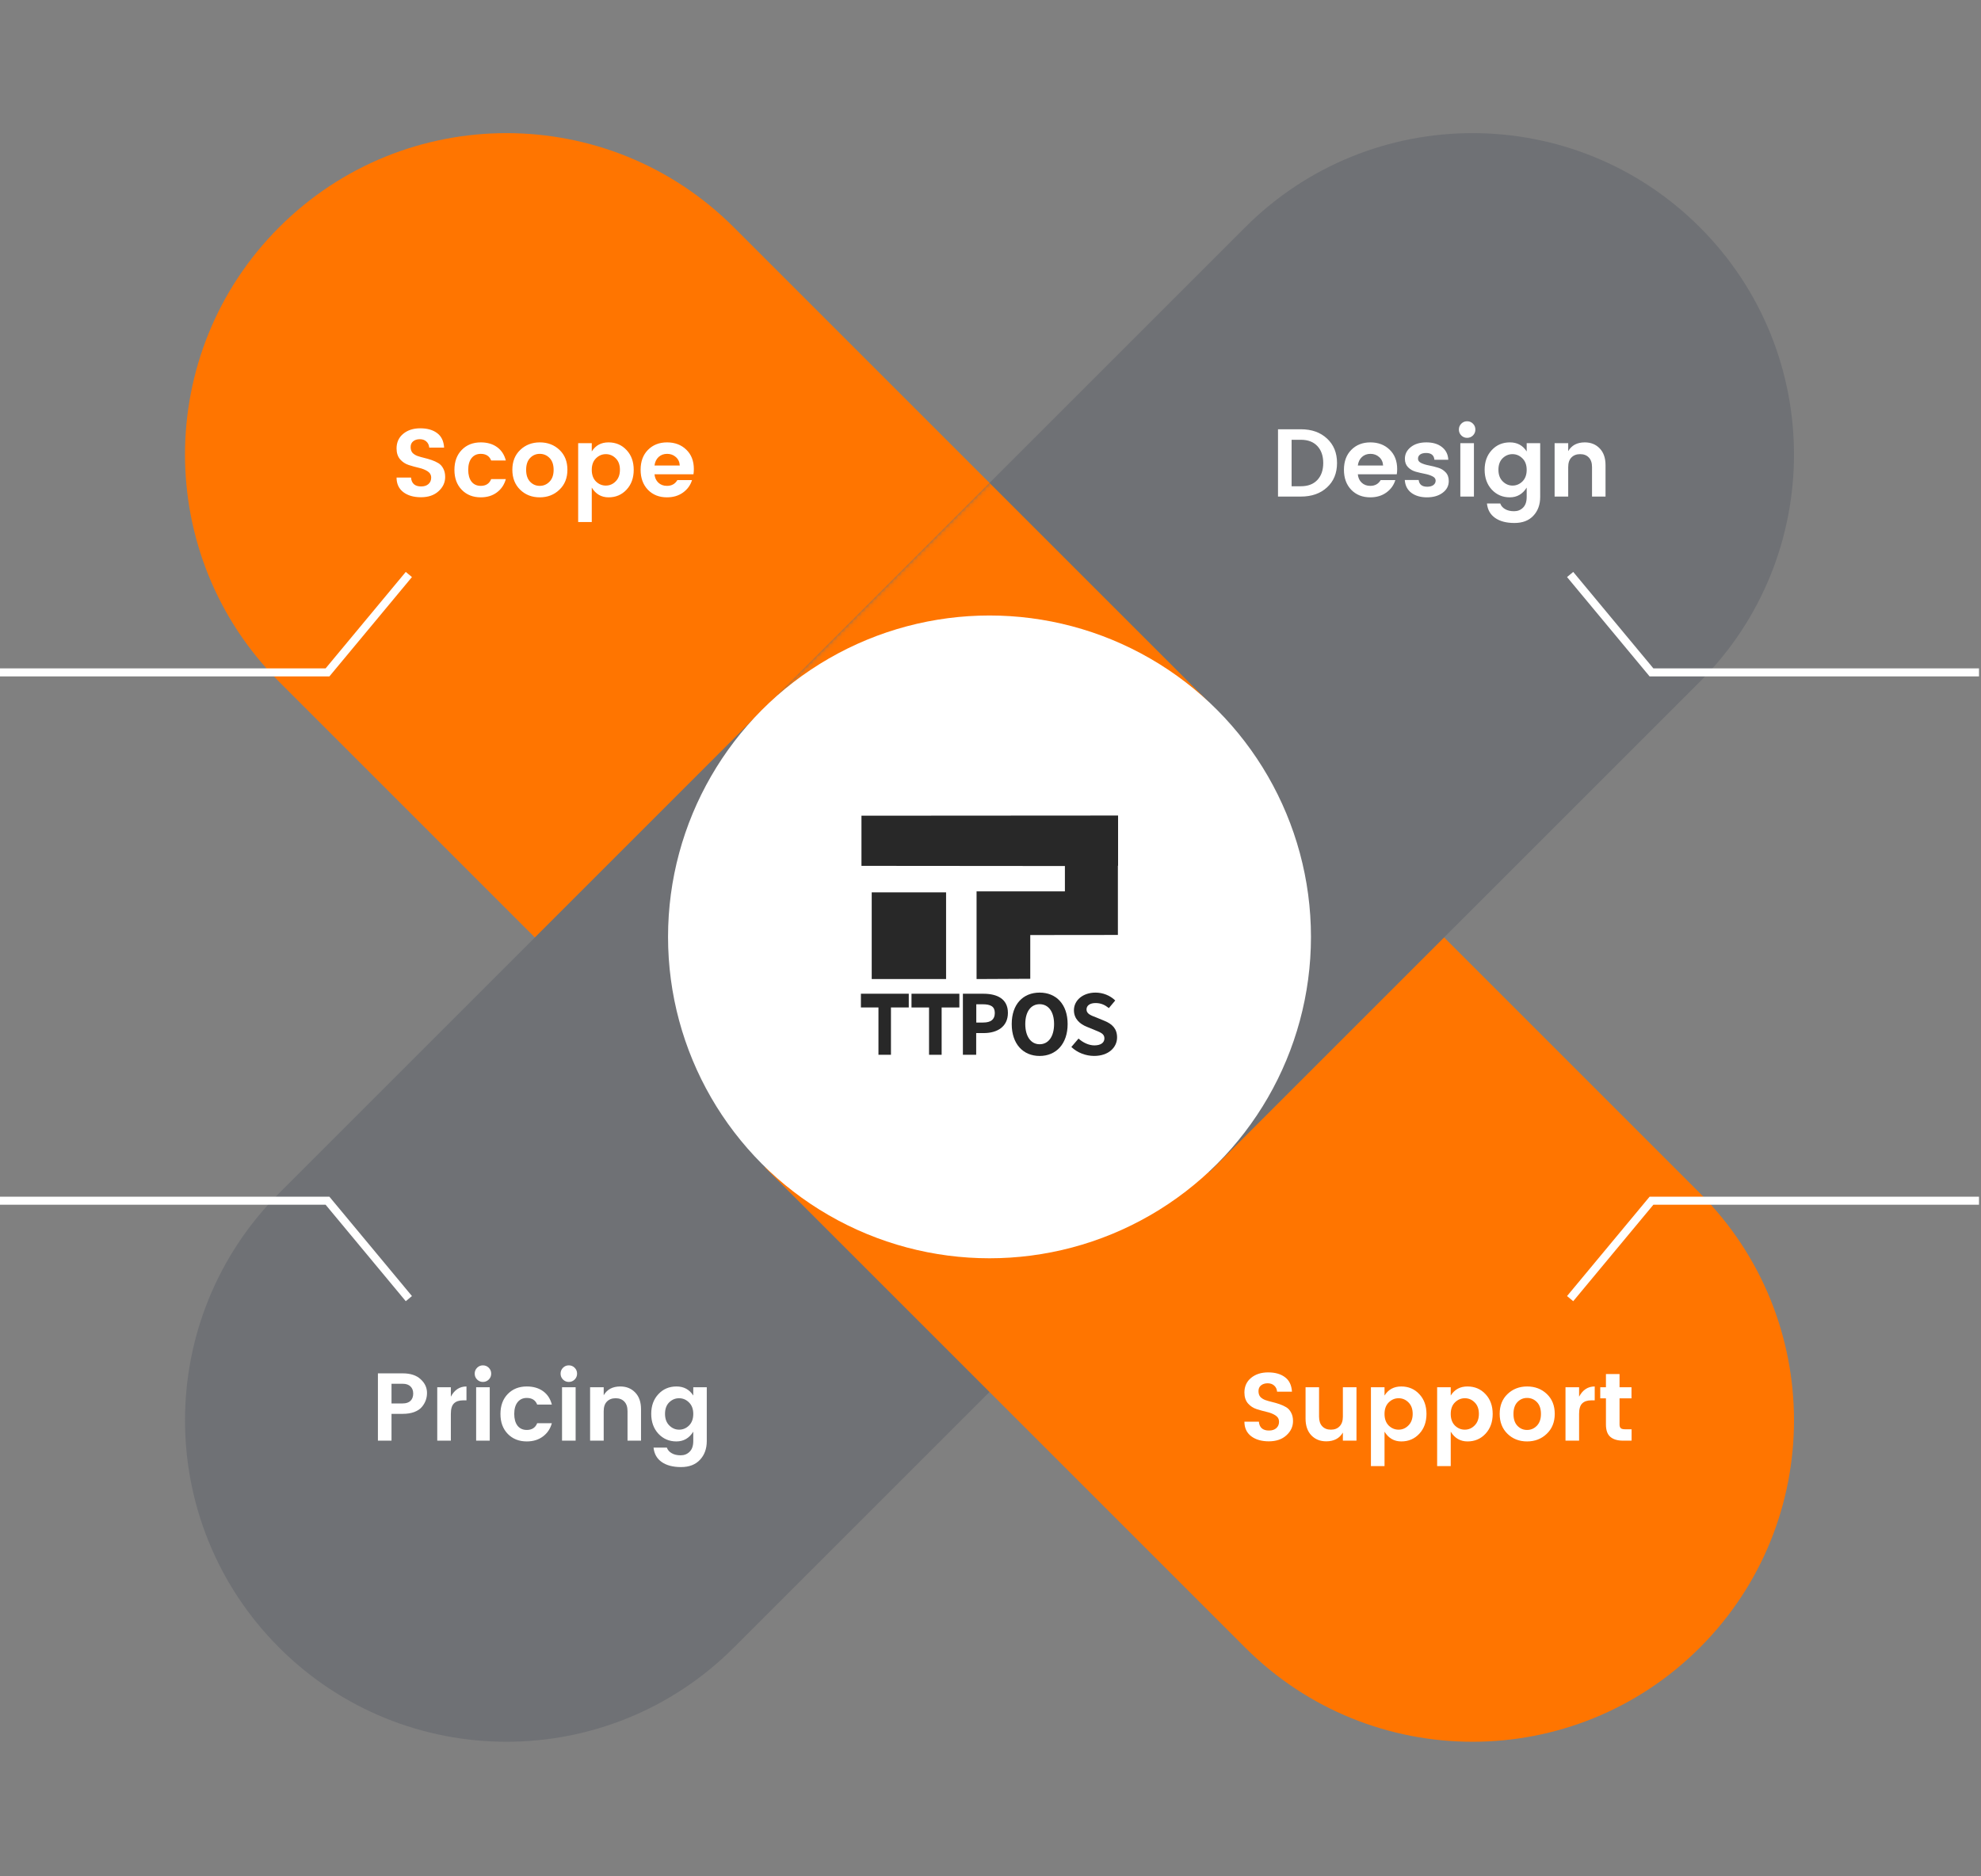 <svg width="493" height="467" viewBox="0 0 493 467" fill="none" xmlns="http://www.w3.org/2000/svg">
<rect x="0" y="0" width="493" height="467" fill="#808080" stroke="none"/>
<path d="M69.472 56.569C100.714 25.327 151.368 25.327 182.61 56.569L300.733 174.692L187.596 287.829L69.472 169.706C38.231 138.464 38.23 87.811 69.472 56.569V56.569Z" fill="#FF7500"/>
<path d="M104.474 109.324C103.802 109.324 103.25 109.5 102.818 109.852C102.402 110.188 102.194 110.66 102.194 111.268C102.194 111.876 102.346 112.356 102.65 112.708C102.97 113.044 103.386 113.308 103.898 113.5C104.41 113.676 104.97 113.836 105.578 113.98C106.186 114.124 106.794 114.3 107.402 114.508C108.01 114.716 108.57 114.972 109.082 115.276C109.594 115.58 110.002 116.028 110.306 116.62C110.626 117.196 110.786 117.9 110.786 118.732C110.786 120.108 110.234 121.292 109.13 122.284C108.042 123.276 106.586 123.772 104.762 123.772C102.954 123.772 101.49 123.348 100.37 122.5C99.25 121.636 98.69 120.428 98.69 118.876H102.29C102.418 120.348 103.258 121.084 104.81 121.084C105.578 121.084 106.186 120.884 106.634 120.484C107.082 120.084 107.306 119.556 107.306 118.9C107.306 118.228 107.01 117.7 106.418 117.316C105.826 116.932 105.106 116.644 104.258 116.452C103.426 116.26 102.586 116.028 101.738 115.756C100.89 115.484 100.17 115.012 99.578 114.34C98.986 113.652 98.69 112.748 98.69 111.628C98.69 110.108 99.242 108.892 100.346 107.98C101.45 107.068 102.866 106.612 104.594 106.612C106.338 106.612 107.738 107.012 108.794 107.812C109.85 108.596 110.426 109.796 110.522 111.412H106.826C106.762 110.772 106.522 110.268 106.106 109.9C105.69 109.516 105.146 109.324 104.474 109.324ZM114.915 121.924C113.699 120.676 113.091 119.02 113.091 116.956C113.091 114.892 113.699 113.236 114.915 111.988C116.131 110.74 117.707 110.116 119.643 110.116C121.259 110.116 122.611 110.508 123.699 111.292C124.787 112.076 125.515 113.188 125.883 114.628H122.235C121.803 113.524 120.939 112.972 119.643 112.972C118.667 112.972 117.899 113.332 117.339 114.052C116.795 114.756 116.523 115.724 116.523 116.956C116.523 118.188 116.795 119.164 117.339 119.884C117.899 120.588 118.667 120.94 119.643 120.94C120.923 120.94 121.787 120.38 122.235 119.26H125.883C125.499 120.652 124.755 121.756 123.651 122.572C122.563 123.388 121.227 123.796 119.643 123.796C117.707 123.796 116.131 123.172 114.915 121.924ZM134.321 120.94C135.265 120.94 136.073 120.596 136.745 119.908C137.433 119.204 137.777 118.22 137.777 116.956C137.777 115.676 137.441 114.692 136.769 114.004C136.097 113.316 135.281 112.972 134.321 112.972C133.377 112.972 132.577 113.316 131.921 114.004C131.265 114.692 130.937 115.676 130.937 116.956C130.937 118.236 131.265 119.22 131.921 119.908C132.577 120.596 133.377 120.94 134.321 120.94ZM129.449 121.9C128.153 120.636 127.505 118.98 127.505 116.932C127.505 114.884 128.161 113.236 129.473 111.988C130.785 110.74 132.409 110.116 134.345 110.116C136.297 110.116 137.929 110.74 139.241 111.988C140.553 113.236 141.209 114.884 141.209 116.932C141.209 118.98 140.545 120.636 139.217 121.9C137.905 123.164 136.273 123.796 134.321 123.796C132.369 123.796 130.745 123.164 129.449 121.9ZM153.222 119.812C153.926 119.108 154.278 118.148 154.278 116.932C154.278 115.716 153.926 114.764 153.222 114.076C152.534 113.388 151.718 113.044 150.774 113.044C149.83 113.044 149.006 113.396 148.302 114.1C147.614 114.788 147.27 115.74 147.27 116.956C147.27 118.172 147.614 119.132 148.302 119.836C149.006 120.524 149.83 120.868 150.774 120.868C151.718 120.868 152.534 120.516 153.222 119.812ZM147.27 112.372C148.214 110.868 149.598 110.116 151.422 110.116C153.246 110.116 154.75 110.756 155.934 112.036C157.118 113.3 157.71 114.94 157.71 116.956C157.71 118.956 157.118 120.596 155.934 121.876C154.75 123.156 153.254 123.796 151.446 123.796C149.654 123.796 148.262 122.988 147.27 121.372V129.94H143.886V110.308H147.27V112.372ZM165.979 123.796C164.043 123.796 162.467 123.172 161.251 121.924C160.035 120.66 159.427 118.996 159.427 116.932C159.427 114.868 160.035 113.22 161.251 111.988C162.483 110.74 164.067 110.116 166.003 110.116C167.955 110.116 169.555 110.724 170.803 111.94C172.051 113.14 172.674 114.748 172.674 116.764C172.674 117.228 172.643 117.66 172.579 118.06H162.883C162.963 118.924 163.283 119.62 163.843 120.148C164.403 120.676 165.115 120.94 165.979 120.94C167.147 120.94 168.011 120.46 168.571 119.5H172.219C171.835 120.764 171.091 121.796 169.987 122.596C168.883 123.396 167.547 123.796 165.979 123.796ZM169.171 115.876C169.123 114.996 168.795 114.292 168.187 113.764C167.595 113.236 166.875 112.972 166.027 112.972C165.179 112.972 164.467 113.236 163.891 113.764C163.331 114.292 162.995 114.996 162.883 115.876H169.171Z" fill="white"/>
<path d="M188.512 177.949L69.475 296.986C38.233 328.228 38.233 378.881 69.475 410.123V410.123C100.717 441.365 151.37 441.365 182.612 410.123L301.649 291.086L188.512 177.949Z" fill="#6F7175"/>
<path d="M104.994 350.204C104.562 350.732 103.93 351.156 103.098 351.476C102.282 351.78 101.322 351.932 100.218 351.932H97.434V358.604H94.05V341.852H100.218C102.154 341.852 103.642 342.34 104.682 343.316C105.738 344.276 106.266 345.412 106.266 346.724C106.266 348.036 105.842 349.196 104.994 350.204ZM97.434 349.34H100.218C101.066 349.34 101.714 349.124 102.162 348.692C102.61 348.244 102.834 347.644 102.834 346.892C102.834 346.14 102.61 345.548 102.162 345.116C101.714 344.668 101.066 344.444 100.218 344.444H97.434V349.34ZM112.2 345.308V347.66C113.096 345.964 114.392 345.116 116.088 345.116V348.572H115.248C114.24 348.572 113.48 348.828 112.968 349.34C112.456 349.836 112.2 350.7 112.2 351.932V358.604H108.816V345.308H112.2ZM122.239 341.924C122.239 342.5 122.039 342.988 121.639 343.388C121.239 343.788 120.751 343.988 120.175 343.988C119.615 343.988 119.135 343.788 118.735 343.388C118.335 342.988 118.135 342.5 118.135 341.924C118.135 341.348 118.335 340.86 118.735 340.46C119.135 340.06 119.615 339.86 120.175 339.86C120.751 339.86 121.239 340.06 121.639 340.46C122.039 340.86 122.239 341.348 122.239 341.924ZM118.495 358.604V345.308H121.879V358.604H118.495ZM126.368 356.924C125.152 355.676 124.544 354.02 124.544 351.956C124.544 349.892 125.152 348.236 126.368 346.988C127.584 345.74 129.16 345.116 131.096 345.116C132.712 345.116 134.064 345.508 135.152 346.292C136.24 347.076 136.968 348.188 137.336 349.628H133.688C133.256 348.524 132.392 347.972 131.096 347.972C130.12 347.972 129.352 348.332 128.792 349.052C128.248 349.756 127.976 350.724 127.976 351.956C127.976 353.188 128.248 354.164 128.792 354.884C129.352 355.588 130.12 355.94 131.096 355.94C132.376 355.94 133.24 355.38 133.688 354.26H137.336C136.952 355.652 136.208 356.756 135.104 357.572C134.016 358.388 132.68 358.796 131.096 358.796C129.16 358.796 127.584 358.172 126.368 356.924ZM143.614 341.924C143.614 342.5 143.414 342.988 143.014 343.388C142.614 343.788 142.126 343.988 141.55 343.988C140.99 343.988 140.51 343.788 140.11 343.388C139.71 342.988 139.51 342.5 139.51 341.924C139.51 341.348 139.71 340.86 140.11 340.46C140.51 340.06 140.99 339.86 141.55 339.86C142.126 339.86 142.614 340.06 143.014 340.46C143.414 340.86 143.614 341.348 143.614 341.924ZM139.87 358.604V345.308H143.254V358.604H139.87ZM150.239 345.308V347.3C151.087 345.844 152.463 345.116 154.367 345.116C155.887 345.116 157.127 345.62 158.087 346.628C159.047 347.62 159.527 349.004 159.527 350.78V358.604H156.167V351.26C156.167 350.22 155.903 349.428 155.375 348.884C154.847 348.324 154.127 348.044 153.215 348.044C152.303 348.044 151.575 348.324 151.031 348.884C150.503 349.428 150.239 350.22 150.239 351.26V358.604H146.855V345.308H150.239ZM163.843 356.876C162.659 355.58 162.067 353.932 162.067 351.932C162.067 349.932 162.659 348.3 163.843 347.036C165.027 345.756 166.531 345.116 168.355 345.116C170.179 345.116 171.571 345.868 172.531 347.372V345.308H175.891V358.7C175.891 360.604 175.331 362.156 174.211 363.356C173.091 364.572 171.515 365.18 169.483 365.18C167.467 365.18 165.859 364.756 164.659 363.908C163.475 363.076 162.803 361.884 162.643 360.332H165.955C166.163 360.924 166.563 361.388 167.155 361.724C167.747 362.076 168.491 362.252 169.387 362.252C170.283 362.252 171.027 361.956 171.619 361.364C172.227 360.772 172.531 359.884 172.531 358.7V356.372C171.523 357.988 170.123 358.796 168.331 358.796C166.539 358.796 165.043 358.156 163.843 356.876ZM171.475 354.836C172.179 354.132 172.531 353.172 172.531 351.956C172.531 350.74 172.179 349.788 171.475 349.1C170.771 348.396 169.947 348.044 169.003 348.044C168.059 348.044 167.235 348.388 166.531 349.076C165.843 349.764 165.499 350.716 165.499 351.932C165.499 353.148 165.851 354.108 166.555 354.812C167.259 355.516 168.075 355.868 169.003 355.868C169.947 355.868 170.771 355.524 171.475 354.836Z" fill="white"/>
<path d="M303.504 177.461L423.029 296.986C454.271 328.228 454.271 378.881 423.029 410.123V410.123C391.787 441.365 341.134 441.365 309.892 410.123L190.367 290.598L303.504 177.461Z" fill="#FF7500"/>
<path d="M315.474 344.324C314.802 344.324 314.25 344.5 313.818 344.852C313.402 345.188 313.194 345.66 313.194 346.268C313.194 346.876 313.346 347.356 313.65 347.708C313.97 348.044 314.386 348.308 314.898 348.5C315.41 348.676 315.97 348.836 316.578 348.98C317.186 349.124 317.794 349.3 318.402 349.508C319.01 349.716 319.57 349.972 320.082 350.276C320.594 350.58 321.002 351.028 321.306 351.62C321.626 352.196 321.786 352.9 321.786 353.732C321.786 355.108 321.234 356.292 320.13 357.284C319.042 358.276 317.586 358.772 315.762 358.772C313.954 358.772 312.49 358.348 311.37 357.5C310.25 356.636 309.69 355.428 309.69 353.876H313.29C313.418 355.348 314.258 356.084 315.81 356.084C316.578 356.084 317.186 355.884 317.634 355.484C318.082 355.084 318.306 354.556 318.306 353.9C318.306 353.228 318.01 352.7 317.418 352.316C316.826 351.932 316.106 351.644 315.258 351.452C314.426 351.26 313.586 351.028 312.738 350.756C311.89 350.484 311.17 350.012 310.578 349.34C309.986 348.652 309.69 347.748 309.69 346.628C309.69 345.108 310.242 343.892 311.346 342.98C312.45 342.068 313.866 341.612 315.594 341.612C317.338 341.612 318.738 342.012 319.794 342.812C320.85 343.596 321.426 344.796 321.522 346.412H317.826C317.762 345.772 317.522 345.268 317.106 344.9C316.69 344.516 316.146 344.324 315.474 344.324ZM334.195 345.308H337.579V358.604H334.195V356.588C333.347 358.044 331.963 358.772 330.043 358.772C328.539 358.772 327.307 358.276 326.347 357.284C325.387 356.276 324.907 354.884 324.907 353.108V345.308H328.267V352.628C328.267 353.668 328.531 354.468 329.059 355.028C329.587 355.588 330.307 355.868 331.219 355.868C332.131 355.868 332.851 355.588 333.379 355.028C333.923 354.468 334.195 353.668 334.195 352.628V345.308ZM350.511 354.812C351.215 354.108 351.567 353.148 351.567 351.932C351.567 350.716 351.215 349.764 350.511 349.076C349.823 348.388 349.007 348.044 348.063 348.044C347.119 348.044 346.295 348.396 345.591 349.1C344.903 349.788 344.559 350.74 344.559 351.956C344.559 353.172 344.903 354.132 345.591 354.836C346.295 355.524 347.119 355.868 348.063 355.868C349.007 355.868 349.823 355.516 350.511 354.812ZM344.559 347.372C345.503 345.868 346.887 345.116 348.711 345.116C350.535 345.116 352.039 345.756 353.223 347.036C354.407 348.3 354.999 349.94 354.999 351.956C354.999 353.956 354.407 355.596 353.223 356.876C352.039 358.156 350.543 358.796 348.735 358.796C346.943 358.796 345.551 357.988 344.559 356.372V364.94H341.175V345.308H344.559V347.372ZM366.988 354.812C367.692 354.108 368.044 353.148 368.044 351.932C368.044 350.716 367.692 349.764 366.988 349.076C366.3 348.388 365.484 348.044 364.54 348.044C363.596 348.044 362.772 348.396 362.068 349.1C361.38 349.788 361.036 350.74 361.036 351.956C361.036 353.172 361.38 354.132 362.068 354.836C362.772 355.524 363.596 355.868 364.54 355.868C365.484 355.868 366.3 355.516 366.988 354.812ZM361.036 347.372C361.98 345.868 363.364 345.116 365.188 345.116C367.012 345.116 368.516 345.756 369.7 347.036C370.884 348.3 371.476 349.94 371.476 351.956C371.476 353.956 370.884 355.596 369.7 356.876C368.516 358.156 367.02 358.796 365.212 358.796C363.42 358.796 362.028 357.988 361.036 356.372V364.94H357.652V345.308H361.036V347.372ZM380.032 355.94C380.976 355.94 381.784 355.596 382.456 354.908C383.144 354.204 383.488 353.22 383.488 351.956C383.488 350.676 383.152 349.692 382.48 349.004C381.808 348.316 380.992 347.972 380.032 347.972C379.088 347.972 378.288 348.316 377.632 349.004C376.976 349.692 376.648 350.676 376.648 351.956C376.648 353.236 376.976 354.22 377.632 354.908C378.288 355.596 379.088 355.94 380.032 355.94ZM375.16 356.9C373.864 355.636 373.216 353.98 373.216 351.932C373.216 349.884 373.872 348.236 375.184 346.988C376.496 345.74 378.12 345.116 380.056 345.116C382.008 345.116 383.64 345.74 384.952 346.988C386.264 348.236 386.92 349.884 386.92 351.932C386.92 353.98 386.256 355.636 384.928 356.9C383.616 358.164 381.984 358.796 380.032 358.796C378.08 358.796 376.456 358.164 375.16 356.9ZM392.981 345.308V347.66C393.877 345.964 395.173 345.116 396.869 345.116V348.572H396.029C395.021 348.572 394.261 348.828 393.749 349.34C393.237 349.836 392.981 350.7 392.981 351.932V358.604H389.597V345.308H392.981ZM404.437 355.772H406.045V358.604H403.909C402.549 358.604 401.501 358.292 400.765 357.668C400.029 357.044 399.661 356.012 399.661 354.572V348.068H398.245V345.308H399.661V342.02H403.045V345.308H406.021V348.068H403.045V354.572C403.045 355.004 403.149 355.316 403.357 355.508C403.565 355.684 403.925 355.772 404.437 355.772Z" fill="white"/>
<path d="M423.028 56.569C391.786 25.327 341.132 25.327 309.89 56.569L187.784 178.675L300.921 291.812L423.028 169.706C454.27 138.464 454.269 87.811 423.028 56.569V56.569Z" fill="#6F7175"/>
<mask id="mask0_5501_148535" style="mask-type:alpha" maskUnits="userSpaceOnUse" x="187" y="33" width="260" height="259">
<path d="M423.026 56.569C391.784 25.327 341.13 25.327 309.888 56.569L187.782 178.675L300.919 291.812L423.026 169.706C454.268 138.464 454.268 87.811 423.026 56.569V56.569Z" fill="#6F7175"/>
</mask>
<g mask="url(#mask0_5501_148535)">
<path d="M69.472 56.569C100.714 25.327 151.368 25.327 182.61 56.569L300.733 174.692L187.596 287.829L69.472 169.706C38.231 138.464 38.23 87.811 69.472 56.569V56.569Z" fill="#FF7500"/>
</g>
<path d="M321.434 121.036H323.738C325.498 121.036 326.866 120.516 327.842 119.476C328.818 118.436 329.306 117.028 329.306 115.252C329.306 113.476 328.818 112.068 327.842 111.028C326.866 109.988 325.498 109.468 323.738 109.468H321.434V121.036ZM323.738 106.852C326.426 106.852 328.594 107.62 330.242 109.156C331.906 110.692 332.738 112.724 332.738 115.252C332.738 117.78 331.906 119.804 330.242 121.324C328.594 122.844 326.426 123.604 323.738 123.604H318.05V106.852H323.738ZM341.01 123.796C339.074 123.796 337.498 123.172 336.282 121.924C335.066 120.66 334.458 118.996 334.458 116.932C334.458 114.868 335.066 113.22 336.282 111.988C337.514 110.74 339.098 110.116 341.034 110.116C342.986 110.116 344.586 110.724 345.834 111.94C347.082 113.14 347.706 114.748 347.706 116.764C347.706 117.228 347.674 117.66 347.61 118.06H337.914C337.994 118.924 338.314 119.62 338.874 120.148C339.434 120.676 340.146 120.94 341.01 120.94C342.178 120.94 343.042 120.46 343.602 119.5H347.25C346.866 120.764 346.122 121.796 345.018 122.596C343.914 123.396 342.578 123.796 341.01 123.796ZM344.202 115.876C344.154 114.996 343.826 114.292 343.218 113.764C342.626 113.236 341.906 112.972 341.058 112.972C340.21 112.972 339.498 113.236 338.922 113.764C338.362 114.292 338.026 114.996 337.914 115.876H344.202ZM349.626 114.196C349.626 113.044 350.114 112.076 351.09 111.292C352.066 110.508 353.362 110.116 354.978 110.116C356.594 110.116 357.89 110.508 358.866 111.292C359.842 112.06 360.362 113.108 360.426 114.436H356.97C356.874 113.316 356.186 112.756 354.906 112.756C354.266 112.756 353.77 112.884 353.418 113.14C353.066 113.396 352.89 113.748 352.89 114.196C352.89 114.644 353.154 114.996 353.682 115.252C354.21 115.508 354.85 115.708 355.602 115.852C356.354 115.996 357.098 116.18 357.834 116.404C358.586 116.612 359.226 116.996 359.754 117.556C360.282 118.1 360.546 118.828 360.546 119.74C360.546 120.94 360.034 121.916 359.01 122.668C358.002 123.42 356.706 123.796 355.122 123.796C353.554 123.796 352.266 123.428 351.258 122.692C350.25 121.94 349.698 120.868 349.602 119.476H353.058C353.186 120.596 353.898 121.156 355.194 121.156C355.818 121.156 356.322 121.02 356.706 120.748C357.09 120.46 357.282 120.092 357.282 119.644C357.282 119.18 357.018 118.82 356.49 118.564C355.962 118.292 355.322 118.084 354.57 117.94C353.818 117.796 353.066 117.62 352.314 117.412C351.578 117.204 350.946 116.836 350.418 116.308C349.89 115.764 349.626 115.06 349.626 114.196ZM367.169 106.924C367.169 107.5 366.969 107.988 366.569 108.388C366.169 108.788 365.681 108.988 365.105 108.988C364.545 108.988 364.065 108.788 363.665 108.388C363.265 107.988 363.065 107.5 363.065 106.924C363.065 106.348 363.265 105.86 363.665 105.46C364.065 105.06 364.545 104.86 365.105 104.86C365.681 104.86 366.169 105.06 366.569 105.46C366.969 105.86 367.169 106.348 367.169 106.924ZM363.425 123.604V110.308H366.809V123.604H363.425ZM371.249 121.876C370.065 120.58 369.473 118.932 369.473 116.932C369.473 114.932 370.065 113.3 371.249 112.036C372.433 110.756 373.937 110.116 375.761 110.116C377.585 110.116 378.977 110.868 379.937 112.372V110.308H383.297V123.7C383.297 125.604 382.737 127.156 381.617 128.356C380.497 129.572 378.921 130.18 376.889 130.18C374.873 130.18 373.265 129.756 372.065 128.908C370.881 128.076 370.209 126.884 370.049 125.332H373.361C373.569 125.924 373.969 126.388 374.561 126.724C375.153 127.076 375.897 127.252 376.793 127.252C377.689 127.252 378.433 126.956 379.025 126.364C379.633 125.772 379.937 124.884 379.937 123.7V121.372C378.929 122.988 377.529 123.796 375.737 123.796C373.945 123.796 372.449 123.156 371.249 121.876ZM378.881 119.836C379.585 119.132 379.937 118.172 379.937 116.956C379.937 115.74 379.585 114.788 378.881 114.1C378.177 113.396 377.353 113.044 376.409 113.044C375.465 113.044 374.641 113.388 373.937 114.076C373.249 114.764 372.905 115.716 372.905 116.932C372.905 118.148 373.257 119.108 373.961 119.812C374.665 120.516 375.481 120.868 376.409 120.868C377.353 120.868 378.177 120.524 378.881 119.836ZM390.27 110.308V112.3C391.118 110.844 392.494 110.116 394.398 110.116C395.918 110.116 397.158 110.62 398.118 111.628C399.078 112.62 399.558 114.004 399.558 115.78V123.604H396.198V116.26C396.198 115.22 395.934 114.428 395.406 113.884C394.878 113.324 394.158 113.044 393.246 113.044C392.334 113.044 391.606 113.324 391.062 113.884C390.534 114.428 390.27 115.22 390.27 116.26V123.604H386.886V110.308H390.27Z" fill="white"/>
<circle cx="246.252" cy="233.207" r="80" fill="white"/>
<g clip-path="url(#clip0_5501_148535)">
<path d="M278.25 203V215.503H278.204V232.725L256.396 232.748V243.64L243.033 243.706V221.875H265.017V215.568L214.387 215.526V203.042L278.25 203Z" fill="#282828"/>
<path d="M235.446 222.122H216.939V243.699H235.446V222.122Z" fill="#282828"/>
<path d="M214.25 247.359V250.778H218.617V262.554H221.727V250.778H226.16V247.359H214.25Z" fill="#282828"/>
<path d="M226.84 247.359V250.778H231.207V262.554H234.34V250.778H238.749V247.359H226.84Z" fill="#282828"/>
<path d="M244.725 247.359H239.631V262.554H242.939V257.15H244.813C248.164 257.15 250.833 255.586 250.833 252.121C250.833 248.657 248.187 247.359 244.725 247.359ZM244.66 254.527H242.962V249.983H244.572C246.534 249.983 247.571 250.534 247.571 252.144C247.571 253.754 246.622 254.527 244.66 254.527Z" fill="#282828"/>
<path d="M258.727 247.076C254.604 247.076 251.781 249.964 251.781 254.905C251.781 259.846 254.604 262.845 258.727 262.845C262.85 262.845 265.695 259.823 265.695 254.905C265.695 249.987 262.85 247.076 258.727 247.076ZM258.727 259.931C256.543 259.931 255.155 257.969 255.155 254.902C255.155 251.835 256.543 249.961 258.727 249.961C260.911 249.961 262.322 251.812 262.322 254.902C262.322 257.992 260.933 259.931 258.727 259.931Z" fill="#282828"/>
<path d="M274.87 254.11L272.843 253.272C271.52 252.764 270.395 252.369 270.395 251.287C270.395 250.274 271.279 249.677 272.644 249.677C274.01 249.677 274.958 250.14 275.953 250.935L277.54 249.038C276.262 247.78 274.453 247.076 272.644 247.076C269.493 247.076 267.263 248.996 267.263 251.463C267.263 253.689 268.85 254.925 270.415 255.563L272.511 256.424C273.899 256.998 274.848 257.327 274.848 258.474C274.848 259.533 273.964 260.214 272.354 260.214C270.989 260.214 269.509 259.53 268.407 258.516L266.621 260.612C268.12 262.046 270.216 262.838 272.289 262.838C275.884 262.838 277.999 260.72 277.999 258.23C277.999 256.046 276.764 254.879 274.867 254.107H274.87V254.11Z" fill="#282828"/>
</g>
<path d="M0 167.375H81.5L95 151.125L101.75 143" stroke="white" stroke-width="2"/>
<path d="M0 298.875H81.5L95 315.125L101.75 323.25" stroke="white" stroke-width="2"/>
<path d="M492.5 167.375H411L390.75 143" stroke="white" stroke-width="2"/>
<path d="M492.5 298.875H411L397.5 315.125L390.75 323.25" stroke="white" stroke-width="2"/>
<defs>
<clipPath id="clip0_5501_148535">
<rect width="64" height="59.844" fill="white" transform="translate(214.25 203)"/>
</clipPath>
</defs>
</svg>
